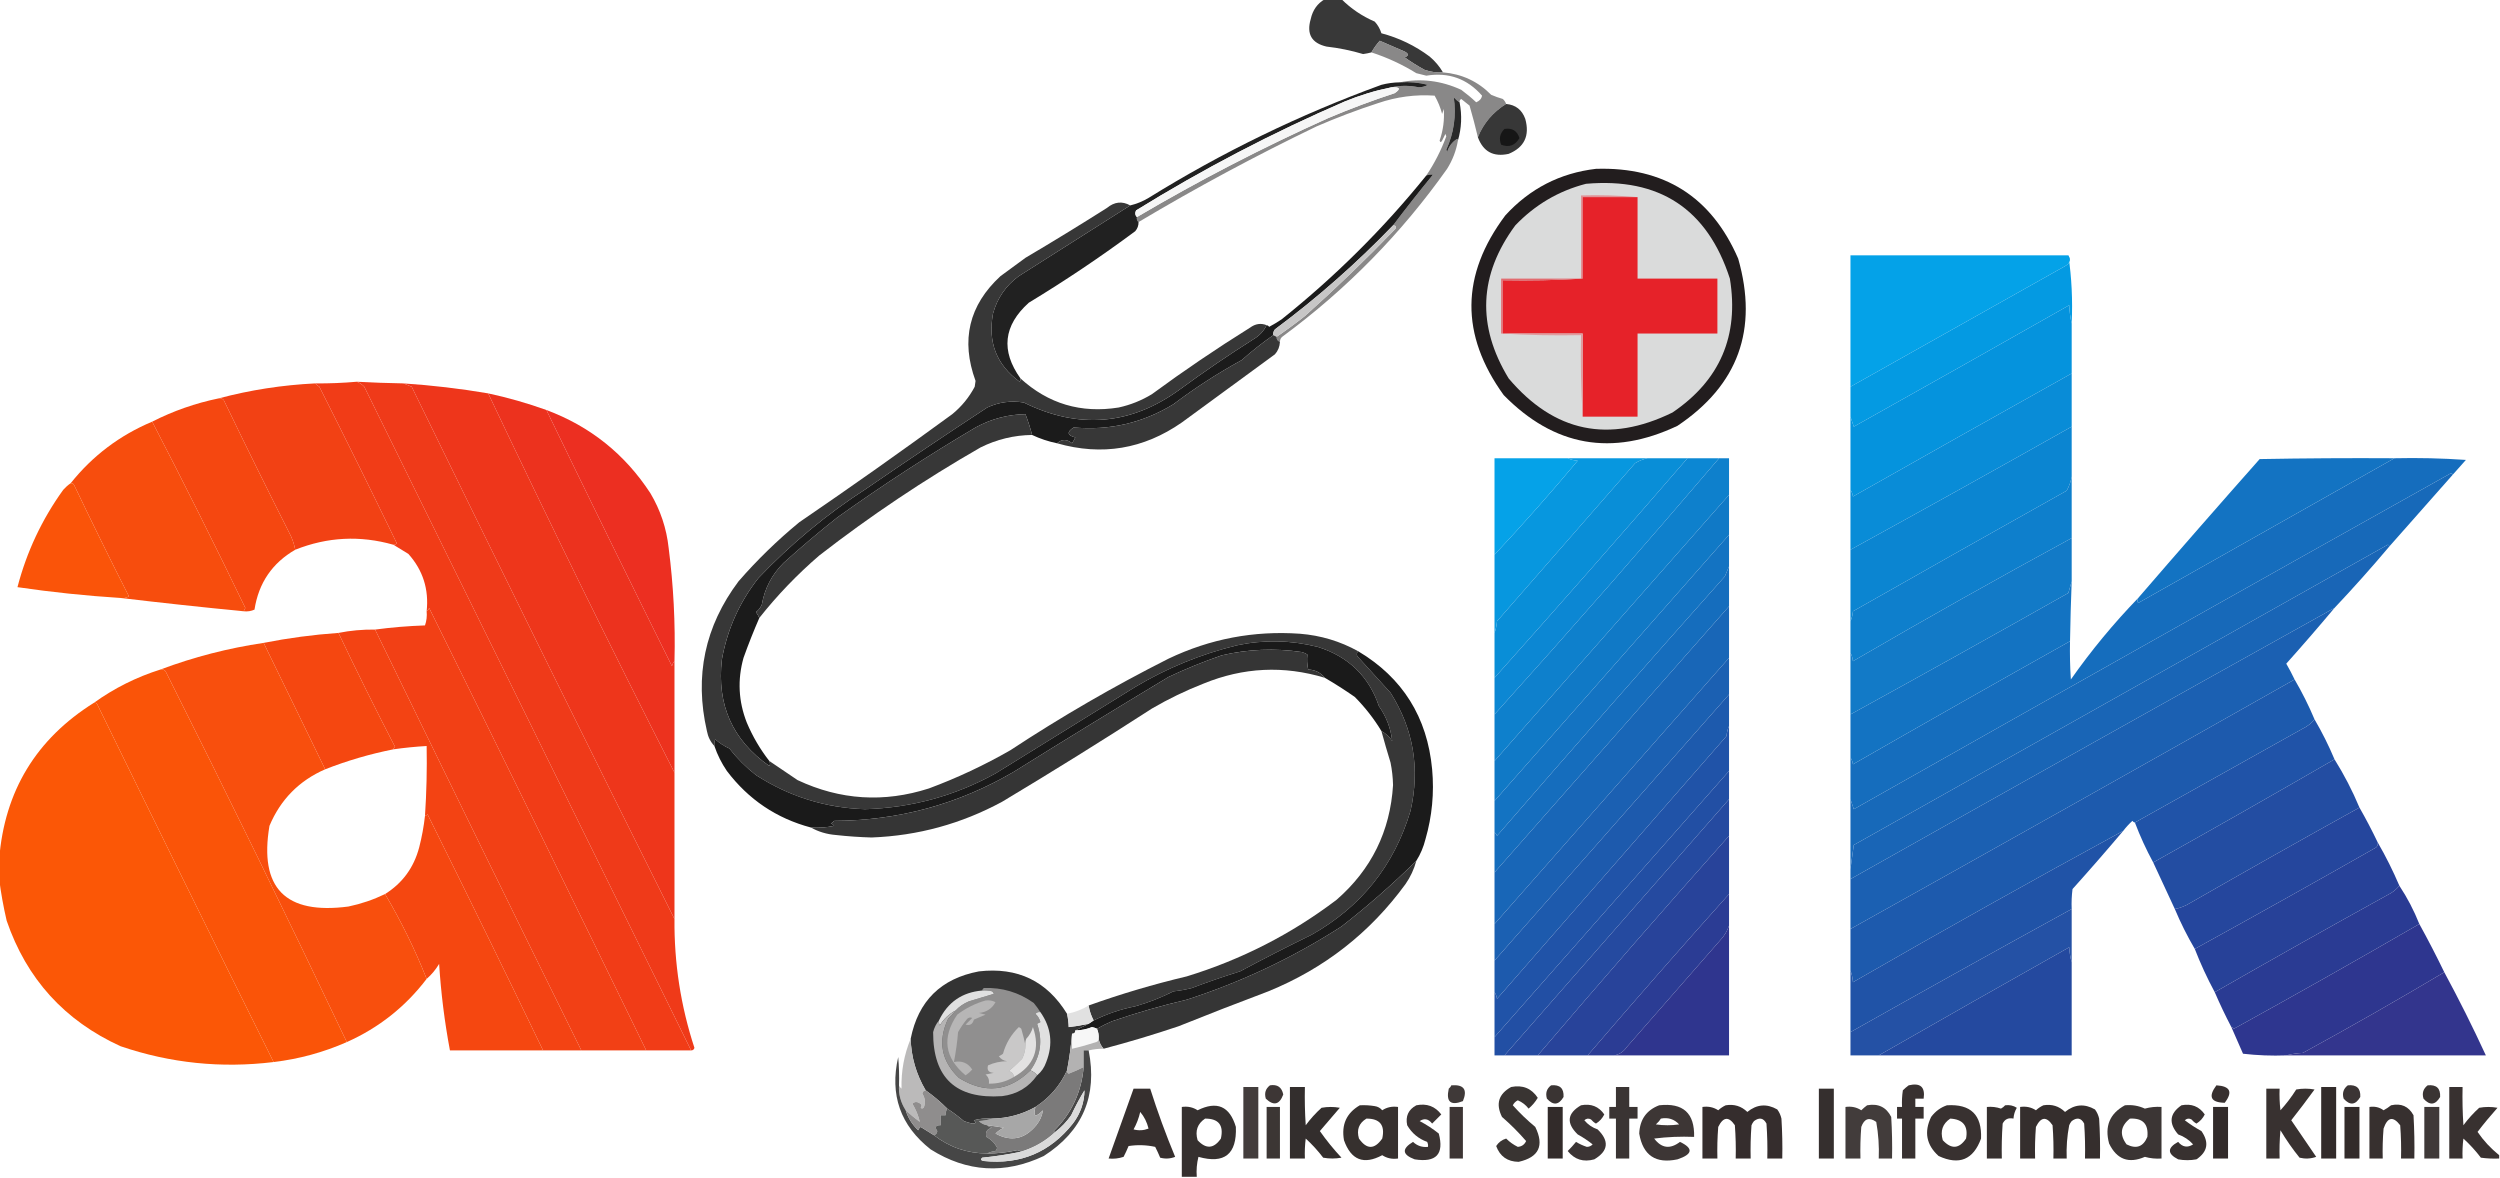 <?xml version="1.0" encoding="UTF-8"?>
<!DOCTYPE svg PUBLIC "-//W3C//DTD SVG 1.1//EN" "http://www.w3.org/Graphics/SVG/1.1/DTD/svg11.dtd">
<svg xmlns="http://www.w3.org/2000/svg" version="1.1" width="1503px" height="708px" style="shape-rendering:geometricPrecision; text-rendering:geometricPrecision; image-rendering:optimizeQuality; fill-rule:evenodd; clip-rule:evenodd" xmlns:xlink="http://www.w3.org/1999/xlink">
<g><path style="opacity:0.953" fill="#2e2e2e" d="M 796.5,-0.5 C 799.833,-0.5 803.167,-0.5 806.5,-0.5C 812.236,5.215 818.903,9.715 826.5,13C 828.353,15.04 829.686,17.373 830.5,20C 841.104,22.802 850.77,27.469 859.5,34C 862.777,36.766 865.443,39.933 867.5,43.5C 863.727,43.737 860.06,43.237 856.5,42C 852.332,39.75 848.332,37.25 844.5,34.5C 847.028,33.483 847.028,32.316 844.5,31C 839.5,28.833 834.5,26.667 829.5,24.5C 827.591,26.649 825.924,28.982 824.5,31.5C 822.874,31.938 821.207,32.272 819.5,32.5C 812.311,30.351 804.978,28.851 797.5,28C 788.549,25.939 785.382,20.439 788,11.5C 789.177,6.084 792.01,2.084 796.5,-0.5 Z"/></g>
<g><path style="opacity:0.868" fill="#787777" d="M 867.5,43.5 C 878.889,44.456 888.556,48.956 896.5,57C 898.778,57.986 901.111,58.819 903.5,59.5C 904.425,60.357 905.092,61.357 905.5,62.5C 897.594,67.395 891.928,74.061 888.5,82.5C 886.987,76.113 885.32,69.78 883.5,63.5C 881.833,62.167 880.167,60.833 878.5,59.5C 877.702,59.957 877.369,60.624 877.5,61.5C 876.206,60.71 875.039,59.71 874,58.5C 875.595,69.41 874.095,79.91 869.5,90C 869.667,90.5 869.833,91 870,91.5C 871.051,88.039 873.051,85.373 876,83.5C 876.399,83.728 876.565,84.062 876.5,84.5C 875.474,90.561 873.307,96.228 870,101.5C 842.581,140.253 809.748,173.753 771.5,202C 770.177,202.816 769.511,203.983 769.5,205.5C 768.094,205.027 767.427,204.027 767.5,202.5C 773.289,198.551 778.956,194.384 784.5,190C 803.327,173.173 821.494,155.673 839,137.5C 839.528,136.184 839.028,135.517 837.5,135.5C 845.262,125.227 853.262,115.061 861.5,105C 860.181,104.805 858.847,104.972 857.5,105.5C 862.391,98.22 866.391,90.387 869.5,82C 869.333,81.5 869.167,81 869,80.5C 868.333,81.833 867.667,83.167 867,84.5C 866.346,85.696 865.846,85.696 865.5,84.5C 867.641,78.325 868.474,71.992 868,65.5C 867.667,66.5 867.333,67.5 867,68.5C 865.989,64.632 864.489,60.965 862.5,57.5C 850.922,56.712 839.589,58.212 828.5,62C 815.933,66.077 803.6,70.744 791.5,76C 754.883,93.638 719.216,112.805 684.5,133.5C 683.596,132.791 683.263,131.791 683.5,130.5C 720.645,108.593 758.978,88.759 798.5,71C 811.614,65.444 824.947,60.444 838.5,56C 842.339,53.401 841.672,52.234 836.5,52.5C 841.84,51.322 847.34,51.322 853,52.5C 854.967,52.458 856.801,51.958 858.5,51C 852.956,49.596 847.29,49.096 841.5,49.5C 854.107,46.95 866.441,48.45 878.5,54C 881.646,56.312 884.646,58.812 887.5,61.5C 889.544,60.644 890.711,59.311 891,57.5C 882.083,47.31 870.916,43.31 857.5,45.5C 855.5,45 853.5,44.5 851.5,44C 842.978,38.738 833.978,34.571 824.5,31.5C 825.924,28.982 827.591,26.649 829.5,24.5C 834.5,26.667 839.5,28.833 844.5,31C 847.028,32.316 847.028,33.483 844.5,34.5C 848.332,37.25 852.332,39.75 856.5,42C 860.06,43.237 863.727,43.737 867.5,43.5 Z"/></g>
<g><path style="opacity:0.946" fill="#161616" d="M 841.5,49.5 C 847.29,49.096 852.956,49.596 858.5,51C 856.801,51.958 854.967,52.458 853,52.5C 847.34,51.322 841.84,51.322 836.5,52.5C 826.908,54.419 817.575,57.252 808.5,61C 764.981,79.841 723.148,101.674 683,126.5C 682.235,128.066 682.402,129.399 683.5,130.5C 683.263,131.791 683.596,132.791 684.5,133.5C 684.528,135.582 683.861,137.416 682.5,139C 661.857,154.325 640.523,168.658 618.5,182C 603.278,195.715 601.611,210.882 613.5,227.5C 613.631,228.239 613.464,228.906 613,229.5C 599.123,219.38 593.79,205.713 597,188.5C 599.563,179.207 604.73,171.707 612.5,166C 634.898,151.809 657.231,137.642 679.5,123.5C 683.362,122.572 687.029,121.072 690.5,119C 734.747,91.544 781.414,68.877 830.5,51C 834.114,50.064 837.78,49.564 841.5,49.5 Z"/></g>
<g><path style="opacity:0.989" fill="#f6f6f6" d="M 836.5,52.5 C 841.672,52.234 842.339,53.401 838.5,56C 824.947,60.444 811.614,65.444 798.5,71C 758.978,88.759 720.645,108.593 683.5,130.5C 682.402,129.399 682.235,128.066 683,126.5C 723.148,101.674 764.981,79.841 808.5,61C 817.575,57.252 826.908,54.419 836.5,52.5 Z"/></g>
<g><path style="opacity:0.919" fill="#171717" d="M 877.5,61.5 C 879.027,69.367 878.694,77.034 876.5,84.5C 876.565,84.062 876.399,83.728 876,83.5C 873.051,85.373 871.051,88.039 870,91.5C 869.833,91 869.667,90.5 869.5,90C 874.095,79.91 875.595,69.41 874,58.5C 875.039,59.71 876.206,60.71 877.5,61.5 Z"/></g>
<g><path style="opacity:0.954" fill="#2e2e2e" d="M 905.5,62.5 C 911.201,63.026 915.034,66.026 917,71.5C 919.783,81.597 916.45,88.597 907,92.5C 897.856,94.513 891.689,91.18 888.5,82.5C 891.928,74.061 897.594,67.395 905.5,62.5 Z"/></g>
<g><path style="opacity:1" fill="#161616" d="M 904.5,77.5 C 909.136,76.812 912.136,78.645 913.5,83C 910.884,87.483 907.217,88.817 902.5,87C 901.049,83.424 901.715,80.258 904.5,77.5 Z"/></g>
<g><path style="opacity:0.977" fill="#1e191a" d="M 959.5,101.5 C 1000.37,100.253 1028.87,118.253 1045,155.5C 1057.16,198.048 1044.99,231.548 1008.5,256C 969.168,274.622 934.334,268.455 904,237.5C 877.838,201.286 878.171,165.286 905,129.5C 919.746,113.378 937.912,104.044 959.5,101.5 Z"/></g>
<g><path style="opacity:0.969" fill="#151515" d="M 837.5,135.5 C 815.485,158.358 791.818,179.191 766.5,198C 765.663,199.011 765.33,200.178 765.5,201.5C 758.874,206.126 752.54,211.126 746.5,216.5C 732.161,224.348 718.494,233.182 705.5,243C 687.07,254.274 667.07,258.94 645.5,257C 641.222,259.731 641.556,261.731 646.5,263C 645.929,264.205 645.262,265.372 644.5,266.5C 641.387,263.898 638.387,263.898 635.5,266.5C 630.305,265.435 625.305,263.768 620.5,261.5C 619.511,257.579 618.177,253.412 616.5,249C 605.901,249.196 595.901,251.863 586.5,257C 558.024,273.819 530.358,291.819 503.5,311C 492.373,319.791 481.54,328.958 471,338.5C 464.05,345.456 459.717,353.789 458,363.5C 457.215,365.286 456.049,366.786 454.5,368C 455.305,369.113 455.972,370.279 456.5,371.5C 453.076,379.356 449.909,387.356 447,395.5C 443.296,408.722 443.963,421.722 449,434.5C 452.526,442.831 457.026,450.498 462.5,457.5C 463.087,458.767 463.087,459.767 462.5,460.5C 440.371,444.994 430.871,423.661 434,396.5C 437.29,378.275 444.623,361.942 456,347.5C 475.458,327.027 496.958,309.194 520.5,294C 544.661,277.419 568.994,261.085 593.5,245C 600.499,241.737 607.832,240.737 615.5,242C 648.57,258.31 679.903,255.644 709.5,234C 723.82,223.506 738.487,213.506 753.5,204C 757.07,201.932 759.737,199.099 761.5,195.5C 762.117,195.611 762.617,195.944 763,196.5C 765.583,195.126 768.083,193.626 770.5,192C 802.751,166.249 831.751,137.415 857.5,105.5C 858.847,104.972 860.181,104.805 861.5,105C 853.262,115.061 845.262,125.227 837.5,135.5 Z"/></g>
<g><path style="opacity:1" fill="#dadbdb" d="M 953.5,110.5 C 997.635,106.631 1026.47,125.631 1040,167.5C 1045.59,201.803 1034.09,228.636 1005.5,248C 967.265,266.73 934.432,259.897 907,227.5C 887.745,195.861 889.078,165.195 911,135.5C 922.873,123.097 937.04,114.764 953.5,110.5 Z"/></g>
<g><path style="opacity:1" fill="#e19296" d="M 984.5,118.5 C 973.5,118.5 962.5,118.5 951.5,118.5C 951.5,134.833 951.5,151.167 951.5,167.5C 951.167,167.5 950.833,167.5 950.5,167.5C 950.5,150.833 950.5,134.167 950.5,117.5C 962.012,117.172 973.346,117.505 984.5,118.5 Z"/></g>
<g><path style="opacity:1" fill="#e62229" d="M 984.5,118.5 C 984.5,134.833 984.5,151.167 984.5,167.5C 1000.5,167.5 1016.5,167.5 1032.5,167.5C 1032.5,178.5 1032.5,189.5 1032.5,200.5C 1016.5,200.5 1000.5,200.5 984.5,200.5C 984.5,217.167 984.5,233.833 984.5,250.5C 973.5,250.5 962.5,250.5 951.5,250.5C 951.5,233.833 951.5,217.167 951.5,200.5C 935.5,200.5 919.5,200.5 903.5,200.5C 903.5,189.833 903.5,179.167 903.5,168.5C 919.675,168.83 935.675,168.496 951.5,167.5C 951.5,151.167 951.5,134.833 951.5,118.5C 962.5,118.5 973.5,118.5 984.5,118.5 Z"/></g>
<g><path style="opacity:0.95" fill="#2e2e2e" d="M 679.5,123.5 C 657.231,137.642 634.898,151.809 612.5,166C 604.73,171.707 599.563,179.207 597,188.5C 593.79,205.713 599.123,219.38 613,229.5C 613.464,228.906 613.631,228.239 613.5,227.5C 630.252,242.776 649.918,248.609 672.5,245C 679.607,243.447 686.274,240.78 692.5,237C 711.648,222.924 731.314,209.591 751.5,197C 754.734,194.624 758.067,194.124 761.5,195.5C 759.737,199.099 757.07,201.932 753.5,204C 738.487,213.506 723.82,223.506 709.5,234C 679.903,255.644 648.57,258.31 615.5,242C 607.832,240.737 600.499,241.737 593.5,245C 568.994,261.085 544.661,277.419 520.5,294C 496.958,309.194 475.458,327.027 456,347.5C 444.623,361.942 437.29,378.275 434,396.5C 430.871,423.661 440.371,444.994 462.5,460.5C 463.087,459.767 463.087,458.767 462.5,457.5C 468.109,461.313 473.776,465.147 479.5,469C 505.117,481.029 531.45,482.696 558.5,474C 575.467,467.683 591.801,460.016 607.5,451C 638.021,430.899 669.688,412.565 702.5,396C 727.525,384.062 753.858,379.062 781.5,381C 794.001,382.003 805.667,385.503 816.5,391.5C 815.697,392.423 815.53,393.423 816,394.5C 822.667,401.833 829.333,409.167 836,416.5C 849.812,438.373 853.812,462.039 848,487.5C 838.188,520.315 818.354,545.148 788.5,562C 774.01,569.078 759.677,576.411 745.5,584C 735.737,587.048 726.071,590.381 716.5,594C 712.886,594.945 709.219,595.612 705.5,596C 698.094,599.743 690.427,602.743 682.5,605C 673.696,606.75 665.362,609.583 657.5,613.5C 655.977,610.655 654.977,607.655 654.5,604.5C 673.806,597.588 693.473,591.755 713.5,587C 746.345,576.912 776.345,561.579 803.5,541C 824.45,522.767 835.783,499.767 837.5,472C 837.397,467.455 836.897,462.955 836,458.5C 834.058,452.178 832.225,445.844 830.5,439.5C 833.076,440.903 835.243,442.903 837,445.5C 836.127,437.888 833.46,430.888 829,424.5C 822.932,406.643 810.765,394.81 792.5,389C 776.237,384.821 759.904,384.488 743.5,388C 721.904,393.3 701.571,401.633 682.5,413C 654.5,430.333 626.5,447.667 598.5,465C 574.073,478.482 547.907,485.649 520,486.5C 496.281,485.705 474.447,478.871 454.5,466C 448.5,461.333 443.167,456 438.5,450C 435.418,448.591 432.585,446.758 430,444.5C 429.51,445.793 429.343,447.127 429.5,448.5C 427.163,446.035 425.663,443.035 425,439.5C 417.412,406.525 423.745,376.525 444,349.5C 455.2,336.632 467.367,324.799 480.5,314C 511.518,292.825 542.184,271.158 572.5,249C 578.135,244.371 582.635,238.871 586,232.5C 586.167,231.333 586.333,230.167 586.5,229C 577.528,204.502 582.528,183.502 601.5,166C 606.5,162.333 611.5,158.667 616.5,155C 633,145.251 649.334,135.251 665.5,125C 670.002,121.296 674.669,120.796 679.5,123.5 Z"/></g>
<g><path style="opacity:0.982" fill="#c6c5c5" d="M 837.5,135.5 C 839.028,135.517 839.528,136.184 839,137.5C 821.494,155.673 803.327,173.173 784.5,190C 778.956,194.384 773.289,198.551 767.5,202.5C 766.833,202.167 766.167,201.833 765.5,201.5C 765.33,200.178 765.663,199.011 766.5,198C 791.818,179.191 815.485,158.358 837.5,135.5 Z"/></g>
<g><path style="opacity:0.984" fill="#00a0e7" d="M 1243.5,153.5 C 1245.04,156.272 1244.37,158.439 1241.5,160C 1198.47,184.179 1155.47,208.345 1112.5,232.5C 1112.5,206.167 1112.5,179.833 1112.5,153.5C 1156.17,153.5 1199.83,153.5 1243.5,153.5 Z"/></g>
<g><path style="opacity:0.99" fill="#0399e2" d="M 1243.5,153.5 C 1245.48,166.792 1246.15,180.459 1245.5,194.5C 1244.68,191.023 1244.18,187.356 1244,183.5C 1200.91,207.96 1157.75,232.293 1114.5,256.5C 1113.83,254.369 1113.16,252.369 1112.5,250.5C 1112.5,244.5 1112.5,238.5 1112.5,232.5C 1155.47,208.345 1198.47,184.179 1241.5,160C 1244.37,158.439 1245.04,156.272 1243.5,153.5 Z"/></g>
<g><path style="opacity:1" fill="#e26c70" d="M 950.5,167.5 C 950.833,167.5 951.167,167.5 951.5,167.5C 935.675,168.496 919.675,168.83 903.5,168.5C 903.5,179.167 903.5,189.833 903.5,200.5C 903.167,200.5 902.833,200.5 902.5,200.5C 902.5,189.5 902.5,178.5 902.5,167.5C 918.5,167.5 934.5,167.5 950.5,167.5 Z"/></g>
<g><path style="opacity:0.997" fill="#0593dd" d="M 1245.5,194.5 C 1245.5,204.5 1245.5,214.5 1245.5,224.5C 1201.61,249.028 1157.78,273.695 1114,298.5C 1113.79,296.942 1113.29,295.609 1112.5,294.5C 1112.5,279.833 1112.5,265.167 1112.5,250.5C 1113.16,252.369 1113.83,254.369 1114.5,256.5C 1157.75,232.293 1200.91,207.96 1244,183.5C 1244.18,187.356 1244.68,191.023 1245.5,194.5 Z"/></g>
<g><path style="opacity:0.957" fill="#2e2e2e" d="M 765.5,201.5 C 766.167,201.833 766.833,202.167 767.5,202.5C 767.427,204.027 768.094,205.027 769.5,205.5C 769.377,208.374 768.377,210.874 766.5,213C 747.833,226.667 729.167,240.333 710.5,254C 687.468,270.028 662.468,274.195 635.5,266.5C 638.387,263.898 641.387,263.898 644.5,266.5C 645.262,265.372 645.929,264.205 646.5,263C 641.556,261.731 641.222,259.731 645.5,257C 667.07,258.94 687.07,254.274 705.5,243C 718.494,233.182 732.161,224.348 746.5,216.5C 752.54,211.126 758.874,206.126 765.5,201.5 Z"/></g>
<g><path style="opacity:1" fill="#e09c9f" d="M 902.5,200.5 C 902.833,200.5 903.167,200.5 903.5,200.5C 919.5,200.5 935.5,200.5 951.5,200.5C 951.5,217.167 951.5,233.833 951.5,250.5C 950.504,234.342 950.17,218.009 950.5,201.5C 934.325,201.83 918.325,201.496 902.5,200.5 Z"/></g>
<g><path style="opacity:0.996" fill="#088cd7" d="M 1245.5,224.5 C 1245.5,235.167 1245.5,245.833 1245.5,256.5C 1201.3,281.432 1156.97,306.099 1112.5,330.5C 1112.5,318.5 1112.5,306.5 1112.5,294.5C 1113.29,295.609 1113.79,296.942 1114,298.5C 1157.78,273.695 1201.61,249.028 1245.5,224.5 Z"/></g>
<g><path style="opacity:0.996" fill="#f24114" d="M 189.5,230.5 C 190.172,231.267 191.005,231.934 192,232.5C 207.772,263.71 223.272,295.043 238.5,326.5C 238.043,327.298 237.376,327.631 236.5,327.5C 216.494,321.797 196.828,322.797 177.5,330.5C 176.969,327.763 176.136,325.096 175,322.5C 161.228,295.29 147.728,267.957 134.5,240.5C 133.675,239.614 132.675,239.281 131.5,239.5C 150.388,234.467 169.721,231.467 189.5,230.5 Z"/></g>
<g><path style="opacity:0.998" fill="#f13c17" d="M 214.5,229.5 C 216.19,230.103 217.69,231.103 219,232.5C 284.513,365.526 350.013,498.526 415.5,631.5C 406.5,631.5 397.5,631.5 388.5,631.5C 345.283,542.732 301.783,454.066 258,365.5C 257.722,366.416 257.222,367.082 256.5,367.5C 257.924,354.275 254.257,342.775 245.5,333C 242.436,331.141 239.436,329.308 236.5,327.5C 237.376,327.631 238.043,327.298 238.5,326.5C 223.272,295.043 207.772,263.71 192,232.5C 191.005,231.934 190.172,231.267 189.5,230.5C 197.854,230.573 206.188,230.24 214.5,229.5 Z"/></g>
<g><path style="opacity:0.999" fill="#ef3a19" d="M 214.5,229.5 C 223.826,230 233.159,230.333 242.5,230.5C 244.042,231.163 245.709,231.83 247.5,232.5C 299.67,339.505 352.336,446.171 405.5,552.5C 405.263,579.007 409.263,604.841 417.5,630C 417.164,631.03 416.497,631.53 415.5,631.5C 350.013,498.526 284.513,365.526 219,232.5C 217.69,231.103 216.19,230.103 214.5,229.5 Z"/></g>
<g><path style="opacity:0.998" fill="#ee361b" d="M 242.5,230.5 C 259.608,231.623 276.608,233.623 293.5,236.5C 329.775,313.05 367.109,389.05 405.5,464.5C 405.5,493.833 405.5,523.167 405.5,552.5C 352.336,446.171 299.67,339.505 247.5,232.5C 245.709,231.83 244.042,231.163 242.5,230.5 Z"/></g>
<g><path style="opacity:0.997" fill="#ec321e" d="M 293.5,236.5 C 305.365,239.05 317.031,242.384 328.5,246.5C 353.384,297.934 378.55,349.268 404,400.5C 404.232,399.263 404.732,398.263 405.5,397.5C 405.5,419.833 405.5,442.167 405.5,464.5C 367.109,389.05 329.775,313.05 293.5,236.5 Z"/></g>
<g><path style="opacity:0.995" fill="#f54710" d="M 131.5,239.5 C 132.675,239.281 133.675,239.614 134.5,240.5C 147.728,267.957 161.228,295.29 175,322.5C 176.136,325.096 176.969,327.763 177.5,330.5C 163.652,338.5 155.485,350.5 153,366.5C 150.959,367.423 148.792,367.756 146.5,367.5C 146.804,366.85 147.137,366.183 147.5,365.5C 129.315,327.796 110.648,290.463 91.5,253.5C 104.132,247.066 117.465,242.399 131.5,239.5 Z"/></g>
<g><path style="opacity:0.992" fill="#eb2e20" d="M 328.5,246.5 C 354.827,256.33 375.66,272.996 391,296.5C 397.066,306.697 400.732,317.697 402,329.5C 404.905,352.074 406.072,374.741 405.5,397.5C 404.732,398.263 404.232,399.263 404,400.5C 378.55,349.268 353.384,297.934 328.5,246.5 Z"/></g>
<g><path style="opacity:0.957" fill="#2e2e2e" d="M 620.5,261.5 C 609.609,261.639 599.276,264.139 589.5,269C 555.616,288.436 523.282,310.102 492.5,334C 479.231,345.432 467.231,357.932 456.5,371.5C 455.972,370.279 455.305,369.113 454.5,368C 456.049,366.786 457.215,365.286 458,363.5C 459.717,353.789 464.05,345.456 471,338.5C 481.54,328.958 492.373,319.791 503.5,311C 530.358,291.819 558.024,273.819 586.5,257C 595.901,251.863 605.901,249.196 616.5,249C 618.177,253.412 619.511,257.579 620.5,261.5 Z"/></g>
<g><path style="opacity:0.997" fill="#f74d0d" d="M 91.5,253.5 C 110.648,290.463 129.315,327.796 147.5,365.5C 147.137,366.183 146.804,366.85 146.5,367.5C 121.672,365.085 97.005,362.418 72.5,359.5C 74.288,359.785 75.955,359.452 77.5,358.5C 66.228,336.29 55.228,313.956 44.5,291.5C 44.043,290.702 43.376,290.369 42.5,290.5C 55.643,274.034 71.976,261.701 91.5,253.5 Z"/></g>
<g><path style="opacity:0.995" fill="#0b85d1" d="M 1245.5,256.5 C 1245.5,266.5 1245.5,276.5 1245.5,286.5C 1245,289.453 1244,292.286 1242.5,295C 1199.59,319.04 1156.75,343.207 1114,367.5C 1113.81,369.708 1113.31,371.708 1112.5,373.5C 1112.5,359.167 1112.5,344.833 1112.5,330.5C 1156.97,306.099 1201.3,281.432 1245.5,256.5 Z"/></g>
<g><path style="opacity:0.983" fill="#0495de" d="M 942.5,275.5 C 958.5,275.5 974.5,275.5 990.5,275.5C 987.878,276.033 985.378,277.033 983,278.5C 955.333,310.167 927.667,341.833 900,373.5C 899.814,376.036 899.314,378.369 898.5,380.5C 898.5,364.833 898.5,349.167 898.5,333.5C 915.673,315.158 932.34,296.324 948.5,277C 946.292,276.809 944.292,276.309 942.5,275.5 Z"/></g>
<g><path style="opacity:0.991" fill="#088dd7" d="M 990.5,275.5 C 998.5,275.5 1006.5,275.5 1014.5,275.5C 976.177,319.822 937.51,363.822 898.5,407.5C 898.5,398.5 898.5,389.5 898.5,380.5C 899.314,378.369 899.814,376.036 900,373.5C 927.667,341.833 955.333,310.167 983,278.5C 985.378,277.033 987.878,276.033 990.5,275.5 Z"/></g>
<g><path style="opacity:0.992" fill="#0b86d2" d="M 1014.5,275.5 C 1020.83,275.5 1027.17,275.5 1033.5,275.5C 989.216,327.451 944.216,378.785 898.5,429.5C 898.5,422.167 898.5,414.833 898.5,407.5C 937.51,363.822 976.177,319.822 1014.5,275.5 Z"/></g>
<g><path style="opacity:0.995" fill="#0e80cc" d="M 1033.5,275.5 C 1035.5,275.5 1037.5,275.5 1039.5,275.5C 1039.5,282.833 1039.5,290.167 1039.5,297.5C 992.5,350.833 945.5,404.167 898.5,457.5C 898.5,448.167 898.5,438.833 898.5,429.5C 944.216,378.785 989.216,327.451 1033.5,275.5 Z"/></g>
<g><path style="opacity:0.994" fill="#156dbd" d="M 1439.5,275.5 C 1453.85,275.167 1468.18,275.501 1482.5,276.5C 1479.78,279.545 1477.12,282.545 1474.5,285.5C 1474.44,284.957 1474.11,284.624 1473.5,284.5C 1353.67,351.58 1234,418.913 1114.5,486.5C 1113.83,484.369 1113.16,482.369 1112.5,480.5C 1112.5,472.167 1112.5,463.833 1112.5,455.5C 1113.29,456.609 1113.79,457.942 1114,459.5C 1157.39,434.605 1200.89,409.939 1244.5,385.5C 1244.33,393.174 1244.5,400.841 1245,408.5C 1257.23,391.103 1270.73,374.769 1285.5,359.5C 1284.91,360.767 1284.91,361.767 1285.5,362.5C 1336.9,333.473 1388.23,304.473 1439.5,275.5 Z"/></g>
<g><path style="opacity:0.98" fill="#00a0e7" d="M 942.5,275.5 C 944.292,276.309 946.292,276.809 948.5,277C 932.34,296.324 915.673,315.158 898.5,333.5C 898.5,314.167 898.5,294.833 898.5,275.5C 913.167,275.5 927.833,275.5 942.5,275.5 Z"/></g>
<g><path style="opacity:0.998" fill="#1373c2" d="M 1439.5,275.5 C 1388.23,304.473 1336.9,333.473 1285.5,362.5C 1284.91,361.767 1284.91,360.767 1285.5,359.5C 1309.62,331.538 1333.96,303.705 1358.5,276C 1385.5,275.5 1412.5,275.333 1439.5,275.5 Z"/></g>
<g><path style="opacity:0.993" fill="#fa5409" d="M 42.5,290.5 C 43.376,290.369 44.043,290.702 44.5,291.5C 55.228,313.956 66.228,336.29 77.5,358.5C 75.955,359.452 74.288,359.785 72.5,359.5C 51.705,358.187 31.038,356.021 10.5,353C 16.042,331.752 25.208,312.252 38,294.5C 39.371,292.959 40.871,291.625 42.5,290.5 Z"/></g>
<g><path style="opacity:0.993" fill="#0e7fcc" d="M 1245.5,286.5 C 1245.5,298.833 1245.5,311.167 1245.5,323.5C 1201.32,347.509 1157.48,372.176 1114,397.5C 1113.8,395.618 1113.3,393.952 1112.5,392.5C 1112.5,386.167 1112.5,379.833 1112.5,373.5C 1113.31,371.708 1113.81,369.708 1114,367.5C 1156.75,343.207 1199.59,319.04 1242.5,295C 1244,292.286 1245,289.453 1245.5,286.5 Z"/></g>
<g><path style="opacity:0.995" fill="#1769b9" d="M 1474.5,285.5 C 1461.8,299.859 1449.14,314.192 1436.5,328.5C 1436.44,327.957 1436.11,327.624 1435.5,327.5C 1328.5,387.667 1221.5,447.833 1114.5,508C 1113.86,512.934 1113.19,517.767 1112.5,522.5C 1112.5,508.5 1112.5,494.5 1112.5,480.5C 1113.16,482.369 1113.83,484.369 1114.5,486.5C 1234,418.913 1353.67,351.58 1473.5,284.5C 1474.11,284.624 1474.44,284.957 1474.5,285.5 Z"/></g>
<g><path style="opacity:0.994" fill="#1079c6" d="M 1039.5,297.5 C 1039.5,305.5 1039.5,313.5 1039.5,321.5C 992.5,374.833 945.5,428.167 898.5,481.5C 898.5,473.5 898.5,465.5 898.5,457.5C 945.5,404.167 992.5,350.833 1039.5,297.5 Z"/></g>
<g><path style="opacity:0.999" fill="#1373c2" d="M 1039.5,321.5 C 1039.5,327.833 1039.5,334.167 1039.5,340.5C 1038.68,342.389 1037.84,344.389 1037,346.5C 990.961,398.204 945.294,450.204 900,502.5C 899.722,501.584 899.222,500.918 898.5,500.5C 898.5,494.167 898.5,487.833 898.5,481.5C 945.5,428.167 992.5,374.833 1039.5,321.5 Z"/></g>
<g><path style="opacity:0.999" fill="#1965b6" d="M 1436.5,328.5 C 1425.84,341.157 1414.84,353.49 1403.5,365.5C 1306.34,419.58 1209.34,473.913 1112.5,528.5C 1112.5,526.5 1112.5,524.5 1112.5,522.5C 1113.19,517.767 1113.86,512.934 1114.5,508C 1221.5,447.833 1328.5,387.667 1435.5,327.5C 1436.11,327.624 1436.44,327.957 1436.5,328.5 Z"/></g>
<g><path style="opacity:0.992" fill="#1179c6" d="M 1245.5,323.5 C 1245.5,332.167 1245.5,340.833 1245.5,349.5C 1244.83,351.698 1244.17,354.031 1243.5,356.5C 1199.94,381.111 1156.27,405.444 1112.5,429.5C 1112.5,417.167 1112.5,404.833 1112.5,392.5C 1113.3,393.952 1113.8,395.618 1114,397.5C 1157.48,372.176 1201.32,347.509 1245.5,323.5 Z"/></g>
<g><path style="opacity:0.995" fill="#156dbd" d="M 1039.5,340.5 C 1039.5,348.5 1039.5,356.5 1039.5,364.5C 992.5,417.833 945.5,471.167 898.5,524.5C 898.5,516.5 898.5,508.5 898.5,500.5C 899.222,500.918 899.722,501.584 900,502.5C 945.294,450.204 990.961,398.204 1037,346.5C 1037.84,344.389 1038.68,342.389 1039.5,340.5 Z"/></g>
<g><path style="opacity:0.996" fill="#1373c2" d="M 1245.5,349.5 C 1245.03,361.495 1244.7,373.495 1244.5,385.5C 1200.89,409.939 1157.39,434.605 1114,459.5C 1113.79,457.942 1113.29,456.609 1112.5,455.5C 1112.5,446.833 1112.5,438.167 1112.5,429.5C 1156.27,405.444 1199.94,381.111 1243.5,356.5C 1244.17,354.031 1244.83,351.698 1245.5,349.5 Z"/></g>
<g><path style="opacity:0.999" fill="#f24015" d="M 388.5,631.5 C 375.5,631.5 362.5,631.5 349.5,631.5C 307.897,547.294 266.564,462.961 225.5,378.5C 235.308,377.184 245.308,376.351 255.5,376C 256.444,373.281 256.777,370.448 256.5,367.5C 257.222,367.082 257.722,366.416 258,365.5C 301.783,454.066 345.283,542.732 388.5,631.5 Z"/></g>
<g><path style="opacity:0.997" fill="#1b60b2" d="M 1403.5,365.5 C 1394.04,376.795 1384.38,387.961 1374.5,399C 1376.31,402.115 1377.97,405.281 1379.5,408.5C 1290.66,458.753 1201.66,508.753 1112.5,558.5C 1112.5,548.5 1112.5,538.5 1112.5,528.5C 1209.34,473.913 1306.34,419.58 1403.5,365.5 Z"/></g>
<g><path style="opacity:0.998" fill="#f34313" d="M 225.5,378.5 C 266.564,462.961 307.897,547.294 349.5,631.5C 341.833,631.5 334.167,631.5 326.5,631.5C 303.617,584.066 280.45,536.732 257,489.5C 256.617,490.056 256.117,490.389 255.5,490.5C 256.429,476.529 256.762,462.529 256.5,448.5C 249.803,448.885 243.136,449.552 236.5,450.5C 236.611,449.883 236.944,449.383 237.5,449C 225.754,426.341 214.42,403.508 203.5,380.5C 210.62,379.072 217.953,378.406 225.5,378.5 Z"/></g>
<g><path style="opacity:0.993" fill="#f54710" d="M 203.5,380.5 C 214.42,403.508 225.754,426.341 237.5,449C 236.944,449.383 236.611,449.883 236.5,450.5C 222.482,453.284 208.815,457.284 195.5,462.5C 183.169,437.171 170.836,411.838 158.5,386.5C 173.364,383.567 188.364,381.567 203.5,380.5 Z"/></g>
<g><path style="opacity:0.998" fill="#1866b7" d="M 1039.5,364.5 C 1039.5,374.833 1039.5,385.167 1039.5,395.5C 992.5,448.833 945.5,502.167 898.5,555.5C 898.5,545.167 898.5,534.833 898.5,524.5C 945.5,471.167 992.5,417.833 1039.5,364.5 Z"/></g>
<g><path style="opacity:0.974" fill="#151515" d="M 830.5,439.5 C 826.032,432.102 820.699,425.269 814.5,419C 808.573,414.878 802.573,411.045 796.5,407.5C 793.999,404.389 790.666,402.723 786.5,402.5C 785.818,399.543 785.652,396.543 786,393.5C 784.933,392.809 783.766,392.309 782.5,392C 766.368,389.595 750.368,390.261 734.5,394C 723.593,397.747 712.926,402.08 702.5,407C 671.333,425.749 640.333,444.749 609.5,464C 576.184,483.497 540.184,493.33 501.5,493.5C 500.975,494.192 500.308,494.692 499.5,495C 500.308,495.308 500.975,495.808 501.5,496.5C 496.88,497.493 492.214,497.827 487.5,497.5C 466.815,491.997 449.981,480.664 437,463.5C 433.8,458.814 431.3,453.814 429.5,448.5C 429.343,447.127 429.51,445.793 430,444.5C 432.585,446.758 435.418,448.591 438.5,450C 443.167,456 448.5,461.333 454.5,466C 474.447,478.871 496.281,485.705 520,486.5C 547.907,485.649 574.073,478.482 598.5,465C 626.5,447.667 654.5,430.333 682.5,413C 701.571,401.633 721.904,393.3 743.5,388C 759.904,384.488 776.237,384.821 792.5,389C 810.765,394.81 822.932,406.643 829,424.5C 833.46,430.888 836.127,437.888 837,445.5C 835.243,442.903 833.076,440.903 830.5,439.5 Z"/></g>
<g><path style="opacity:0.962" fill="#2e2e2e" d="M 796.5,407.5 C 771.794,400.017 747.46,401.184 723.5,411C 712.769,415.199 702.436,420.199 692.5,426C 662.836,445.168 632.836,463.834 602.5,482C 577.995,495.28 551.829,502.447 524,503.5C 516.812,503.301 509.646,502.801 502.5,502C 497.061,501.562 492.061,500.062 487.5,497.5C 492.214,497.827 496.88,497.493 501.5,496.5C 500.975,495.808 500.308,495.308 499.5,495C 500.308,494.692 500.975,494.192 501.5,493.5C 540.184,493.33 576.184,483.497 609.5,464C 640.333,444.749 671.333,425.749 702.5,407C 712.926,402.08 723.593,397.747 734.5,394C 750.368,390.261 766.368,389.595 782.5,392C 783.766,392.309 784.933,392.809 786,393.5C 785.652,396.543 785.818,399.543 786.5,402.5C 790.666,402.723 793.999,404.389 796.5,407.5 Z"/></g>
<g><path style="opacity:0.969" fill="#151515" d="M 816.5,391.5 C 843.247,407.468 858.08,431.135 861,462.5C 862.298,476.747 860.965,490.747 857,504.5C 855.824,509.22 853.99,513.554 851.5,517.5C 837.312,531.517 822.312,544.684 806.5,557C 777.439,575.697 746.439,590.363 713.5,601C 698.266,604.579 683.266,608.912 668.5,614C 665.32,615.357 662.32,616.857 659.5,618.5C 658.584,618.018 657.584,617.685 656.5,617.5C 653.284,618.795 649.951,619.462 646.5,619.5C 649.167,618.167 651.833,616.833 654.5,615.5C 655.5,614.833 656.5,614.167 657.5,613.5C 665.362,609.583 673.696,606.75 682.5,605C 690.427,602.743 698.094,599.743 705.5,596C 709.219,595.612 712.886,594.945 716.5,594C 726.071,590.381 735.737,587.048 745.5,584C 759.677,576.411 774.01,569.078 788.5,562C 818.354,545.148 838.188,520.315 848,487.5C 853.812,462.039 849.812,438.373 836,416.5C 829.333,409.167 822.667,401.833 816,394.5C 815.53,393.423 815.697,392.423 816.5,391.5 Z"/></g>
<g><path style="opacity:0.996" fill="#1b60b2" d="M 1039.5,395.5 C 1039.5,402.833 1039.5,410.167 1039.5,417.5C 992.5,470.833 945.5,524.167 898.5,577.5C 898.5,570.167 898.5,562.833 898.5,555.5C 945.5,502.167 992.5,448.833 1039.5,395.5 Z"/></g>
<g><path style="opacity:0.999" fill="#fa5408" d="M 96.5,402.5 C 97.675,402.281 98.675,402.614 99.5,403.5C 136.666,477.498 173,551.831 208.5,626.5C 194.453,632.679 179.786,636.679 164.5,638.5C 128.908,566.983 93.575,495.316 58.5,423.5C 58.043,422.702 57.376,422.369 56.5,422.5C 68.679,413.744 82.012,407.077 96.5,402.5 Z"/></g>
<g><path style="opacity:0.998" fill="#1d5aad" d="M 1379.5,408.5 C 1384.02,416.217 1388.02,424.217 1391.5,432.5C 1389.67,434.776 1387.34,436.609 1384.5,438C 1350.81,456.845 1317.14,475.679 1283.5,494.5C 1282.88,494.389 1282.38,494.056 1282,493.5C 1279.93,495.396 1278.1,497.396 1276.5,499.5C 1221.98,529.176 1167.82,559.51 1114,590.5C 1113.81,587.964 1113.31,585.631 1112.5,583.5C 1112.5,575.167 1112.5,566.833 1112.5,558.5C 1201.66,508.753 1290.66,458.753 1379.5,408.5 Z"/></g>
<g><path style="opacity:0.999" fill="#fb5706" d="M 56.5,422.5 C 57.376,422.369 58.043,422.702 58.5,423.5C 93.575,495.316 128.908,566.983 164.5,638.5C 133.075,642.35 102.408,639.183 72.5,629C 38.818,613.652 15.985,588.486 4,553.5C 2.047,545.102 0.547,536.769 -0.5,528.5C -0.5,524.5 -0.5,520.5 -0.5,516.5C 2.732,475.602 21.732,444.269 56.5,422.5 Z"/></g>
<g><path style="opacity:0.997" fill="#1d5aad" d="M 1039.5,417.5 C 1039.5,423.833 1039.5,430.167 1039.5,436.5C 1038.69,438.292 1038.19,440.292 1038,442.5C 992,495.167 946,547.833 900,600.5C 899.79,598.942 899.29,597.609 898.5,596.5C 898.5,590.167 898.5,583.833 898.5,577.5C 945.5,524.167 992.5,470.833 1039.5,417.5 Z"/></g>
<g><path style="opacity:0.997" fill="#2053a8" d="M 1391.5,432.5 C 1396.01,440.182 1400.01,448.182 1403.5,456.5C 1367.36,477.404 1331.03,498.071 1294.5,518.5C 1290.29,510.743 1286.62,502.743 1283.5,494.5C 1317.14,475.679 1350.81,456.845 1384.5,438C 1387.34,436.609 1389.67,434.776 1391.5,432.5 Z"/></g>
<g><path style="opacity:0.997" fill="#2053a8" d="M 1039.5,436.5 C 1039.5,445.5 1039.5,454.5 1039.5,463.5C 992.5,516.833 945.5,570.167 898.5,623.5C 898.5,614.5 898.5,605.5 898.5,596.5C 899.29,597.609 899.79,598.942 900,600.5C 946,547.833 992,495.167 1038,442.5C 1038.19,440.292 1038.69,438.292 1039.5,436.5 Z"/></g>
<g><path style="opacity:0.996" fill="#224fa4" d="M 1039.5,463.5 C 1039.5,469.167 1039.5,474.833 1039.5,480.5C 994.529,531.808 949.529,583.141 904.5,634.5C 902.5,634.5 900.5,634.5 898.5,634.5C 898.5,630.833 898.5,627.167 898.5,623.5C 945.5,570.167 992.5,516.833 1039.5,463.5 Z"/></g>
<g><path style="opacity:0.996" fill="#234da2" d="M 1403.5,456.5 C 1409.26,465.688 1414.26,475.355 1418.5,485.5C 1384.37,504.401 1350.37,523.568 1316.5,543C 1313.69,544.741 1310.69,545.908 1307.5,546.5C 1303.17,537.171 1298.84,527.838 1294.5,518.5C 1331.03,498.071 1367.36,477.404 1403.5,456.5 Z"/></g>
<g><path style="opacity:0.992" fill="#24499f" d="M 1039.5,480.5 C 1039.5,487.833 1039.5,495.167 1039.5,502.5C 1000.7,546.085 962.371,590.085 924.5,634.5C 917.833,634.5 911.167,634.5 904.5,634.5C 949.529,583.141 994.529,531.808 1039.5,480.5 Z"/></g>
<g><path style="opacity:0.994" fill="#f54710" d="M 326.5,631.5 C 307.833,631.5 289.167,631.5 270.5,631.5C 267.274,614.302 265.108,596.969 264,579.5C 261.958,582.94 259.458,585.94 256.5,588.5C 249.481,570.796 241.148,553.796 231.5,537.5C 241.961,530.945 248.795,521.611 252,509.5C 253.619,503.239 254.786,496.905 255.5,490.5C 256.117,490.389 256.617,490.056 257,489.5C 280.45,536.732 303.617,584.066 326.5,631.5 Z"/></g>
<g><path style="opacity:0.999" fill="#25469d" d="M 1418.5,485.5 C 1422.42,492.335 1426.08,499.335 1429.5,506.5C 1429.72,507.675 1429.39,508.675 1428.5,509.5C 1392.27,530.111 1355.94,550.444 1319.5,570.5C 1314.99,562.813 1310.99,554.813 1307.5,546.5C 1310.69,545.908 1313.69,544.741 1316.5,543C 1350.37,523.568 1384.37,504.401 1418.5,485.5 Z"/></g>
<g><path style="opacity:0.996" fill="#274198" d="M 1429.5,506.5 C 1434.34,514.849 1438.67,523.516 1442.5,532.5C 1440.67,534.776 1438.34,536.609 1435.5,538C 1400.64,557.259 1365.98,576.759 1331.5,596.5C 1326.99,588.142 1322.99,579.475 1319.5,570.5C 1355.94,550.444 1392.27,530.111 1428.5,509.5C 1429.39,508.675 1429.72,507.675 1429.5,506.5 Z"/></g>
<g><path style="opacity:0.992" fill="#274299" d="M 1039.5,502.5 C 1039.5,514.167 1039.5,525.833 1039.5,537.5C 1010.82,569.512 982.49,601.845 954.5,634.5C 944.5,634.5 934.5,634.5 924.5,634.5C 962.371,590.085 1000.7,546.085 1039.5,502.5 Z"/></g>
<g><path style="opacity:0.962" fill="#2e2e2e" d="M 851.5,517.5 C 850.149,522.536 847.982,527.202 845,531.5C 823.668,560.766 796.168,582.266 762.5,596C 744.421,602.804 726.421,609.804 708.5,617C 693.625,622.015 678.625,626.515 663.5,630.5C 661.94,628.844 660.94,626.844 660.5,624.5C 660.675,622.379 660.341,620.379 659.5,618.5C 662.32,616.857 665.32,615.357 668.5,614C 683.266,608.912 698.266,604.579 713.5,601C 746.439,590.363 777.439,575.697 806.5,557C 822.312,544.684 837.312,531.517 851.5,517.5 Z"/></g>
<g><path style="opacity:0.993" fill="#2053a7" d="M 1276.5,499.5 C 1266.54,511.295 1256.38,522.962 1246,534.5C 1245.5,538.486 1245.33,542.486 1245.5,546.5C 1201.03,570.901 1156.7,595.568 1112.5,620.5C 1112.5,608.167 1112.5,595.833 1112.5,583.5C 1113.31,585.631 1113.81,587.964 1114,590.5C 1167.82,559.51 1221.98,529.176 1276.5,499.5 Z"/></g>
<g><path style="opacity:0.995" fill="#2a3b93" d="M 1442.5,532.5 C 1447.26,539.686 1451.26,547.353 1454.5,555.5C 1417.64,576.852 1380.47,597.852 1343,618.5C 1342.62,617.944 1342.12,617.611 1341.5,617.5C 1337.93,610.691 1334.6,603.691 1331.5,596.5C 1365.98,576.759 1400.64,557.259 1435.5,538C 1438.34,536.609 1440.67,534.776 1442.5,532.5 Z"/></g>
<g><path style="opacity:0.989" fill="#f84e0c" d="M 158.5,386.5 C 170.836,411.838 183.169,437.171 195.5,462.5C 179.828,469.339 168.661,480.673 162,496.5C 155.697,533.867 171.53,550.033 209.5,545C 217.165,543.39 224.499,540.89 231.5,537.5C 241.148,553.796 249.481,570.796 256.5,588.5C 243.757,605.239 227.757,617.906 208.5,626.5C 173,551.831 136.666,477.498 99.5,403.5C 98.675,402.614 97.675,402.281 96.5,402.5C 116.495,395 137.162,389.667 158.5,386.5 Z"/></g>
<g><path style="opacity:0.991" fill="#2a3b93" d="M 1039.5,537.5 C 1039.5,543.833 1039.5,550.167 1039.5,556.5C 1038.4,559.807 1036.56,562.807 1034,565.5C 1015.33,586.833 996.667,608.167 978,629.5C 976.087,632.28 973.587,633.947 970.5,634.5C 965.167,634.5 959.833,634.5 954.5,634.5C 982.49,601.845 1010.82,569.512 1039.5,537.5 Z"/></g>
<g><path style="opacity:0.988" fill="#224fa4" d="M 1245.5,546.5 C 1245.5,557.167 1245.5,567.833 1245.5,578.5C 1244.68,575.695 1244.18,572.695 1244,569.5C 1205.69,591.067 1167.52,612.734 1129.5,634.5C 1123.83,634.5 1118.17,634.5 1112.5,634.5C 1112.5,629.833 1112.5,625.167 1112.5,620.5C 1156.7,595.568 1201.03,570.901 1245.5,546.5 Z"/></g>
<g><path style="opacity:0.987" fill="#2d338d" d="M 1039.5,556.5 C 1039.5,582.5 1039.5,608.5 1039.5,634.5C 1016.5,634.5 993.5,634.5 970.5,634.5C 973.587,633.947 976.087,632.28 978,629.5C 996.667,608.167 1015.33,586.833 1034,565.5C 1036.56,562.807 1038.4,559.807 1039.5,556.5 Z"/></g>
<g><path style="opacity:0.992" fill="#2d358e" d="M 1454.5,555.5 C 1459.75,565.002 1464.75,574.669 1469.5,584.5C 1441.55,601.145 1413.22,617.312 1384.5,633C 1380.97,633.179 1377.64,633.679 1374.5,634.5C 1365.81,634.831 1357.14,634.498 1348.5,633.5C 1346.15,628.145 1343.82,622.812 1341.5,617.5C 1342.12,617.611 1342.62,617.944 1343,618.5C 1380.47,597.852 1417.64,576.852 1454.5,555.5 Z"/></g>
<g><path style="opacity:0.993" fill="#24499f" d="M 1245.5,578.5 C 1245.5,597.167 1245.5,615.833 1245.5,634.5C 1206.83,634.5 1168.17,634.5 1129.5,634.5C 1167.52,612.734 1205.69,591.067 1244,569.5C 1244.18,572.695 1244.68,575.695 1245.5,578.5 Z"/></g>
<g><path style="opacity:0.983" fill="#303030" d="M 641.5,609.5 C 642.092,612.127 642.425,614.794 642.5,617.5C 646.538,617.042 650.538,616.376 654.5,615.5C 651.833,616.833 649.167,618.167 646.5,619.5C 646.5,620.833 645.833,621.5 644.5,621.5C 643.912,628.771 642.912,636.104 641.5,643.5C 637.322,652.679 630.988,660.013 622.5,665.5C 614.453,670.012 605.786,672.346 596.5,672.5C 592.774,672.177 589.107,672.511 585.5,673.5C 586.999,674.904 586.666,675.57 584.5,675.5C 582.803,675.101 581.137,674.601 579.5,674C 576.271,671.259 572.938,668.759 569.5,666.5C 565.46,662.458 561.127,658.791 556.5,655.5C 550.821,645.811 547.821,635.477 547.5,624.5C 552.021,601.813 565.688,588.313 588.5,584C 611.741,581.289 629.408,589.789 641.5,609.5 Z"/></g>
<g><path style="opacity:0.97" fill="#2e308a" d="M 1469.5,584.5 C 1478.36,600.891 1486.7,617.558 1494.5,634.5C 1454.5,634.5 1414.5,634.5 1374.5,634.5C 1377.64,633.679 1380.97,633.179 1384.5,633C 1413.22,617.312 1441.55,601.145 1469.5,584.5 Z"/></g>
<g><path style="opacity:1" fill="#908f8f" d="M 625.5,608.5 C 624.325,608.281 623.325,608.614 622.5,609.5C 623.976,610.88 624.976,612.547 625.5,614.5C 624.833,614.833 624.167,615.167 623.5,615.5C 626.997,625.561 625.664,634.894 619.5,643.5C 606.419,656.231 592.086,657.731 576.5,648C 565.87,637.802 563.703,625.968 570,612.5C 571.707,610.963 573.207,609.296 574.5,607.5C 576.713,605.14 579.379,603.306 582.5,602C 587.534,600.499 592.534,598.999 597.5,597.5C 597.291,596.914 596.957,596.414 596.5,596C 594.527,595.505 592.527,595.338 590.5,595.5C 590.611,594.883 590.944,594.383 591.5,594C 602.488,593.582 612.488,596.582 621.5,603C 622.965,604.774 624.298,606.608 625.5,608.5 Z"/></g>
<g><path style="opacity:1" fill="#e0e0e0" d="M 590.5,595.5 C 592.527,595.338 594.527,595.505 596.5,596C 596.957,596.414 597.291,596.914 597.5,597.5C 592.534,598.999 587.534,600.499 582.5,602C 579.379,603.306 576.713,605.14 574.5,607.5C 570.566,609.598 567.4,612.598 565,616.5C 564.517,615.552 564.351,614.552 564.5,613.5C 569.719,602.554 578.386,596.554 590.5,595.5 Z"/></g>
<g><path style="opacity:1" fill="#b7b6b6" d="M 592.5,601.5 C 594.604,601.201 596.604,601.534 598.5,602.5C 596.364,606.407 593.031,608.574 588.5,609C 589.833,609.333 591.167,609.667 592.5,610C 590.167,611 587.833,612 585.5,613C 584.778,615.741 583.112,616.741 580.5,616C 581.833,614.667 583.167,613.333 584.5,612C 583.451,611.508 582.451,611.674 581.5,612.5C 579.42,614.993 577.586,617.659 576,620.5C 575.488,626.569 574.654,632.569 573.5,638.5C 578.225,637.524 581.892,639.024 584.5,643C 583.315,644.353 581.981,645.52 580.5,646.5C 567.823,635.908 566.156,623.742 575.5,610C 580.727,606.053 586.393,603.22 592.5,601.5 Z"/></g>
<g><path style="opacity:0.951" fill="#e0e0e0" d="M 654.5,604.5 C 654.977,607.655 655.977,610.655 657.5,613.5C 656.5,614.167 655.5,614.833 654.5,615.5C 650.538,616.376 646.538,617.042 642.5,617.5C 642.425,614.794 642.092,612.127 641.5,609.5C 646.209,608.583 650.542,606.916 654.5,604.5 Z"/></g>
<g><path style="opacity:1" fill="#e0e0e0" d="M 625.5,608.5 C 632.026,617.799 633.192,627.799 629,638.5C 627.884,641.756 626.051,644.422 623.5,646.5C 622.474,645.147 621.141,644.147 619.5,643.5C 625.664,634.894 626.997,625.561 623.5,615.5C 624.167,615.167 624.833,614.833 625.5,614.5C 624.976,612.547 623.976,610.88 622.5,609.5C 623.325,608.614 624.325,608.281 625.5,608.5 Z"/></g>
<g><path style="opacity:1" fill="#b5b4b4" d="M 574.5,607.5 C 573.207,609.296 571.707,610.963 570,612.5C 563.703,625.968 565.87,637.802 576.5,648C 592.086,657.731 606.419,656.231 619.5,643.5C 621.141,644.147 622.474,645.147 623.5,646.5C 618.409,653.718 611.409,657.885 602.5,659C 574.755,660.916 560.922,648.083 561,620.5C 561.67,617.826 562.837,615.493 564.5,613.5C 564.351,614.552 564.517,615.552 565,616.5C 567.4,612.598 570.566,609.598 574.5,607.5 Z"/></g>
<g><path style="opacity:0.995" fill="#f7f7f7" d="M 659.5,618.5 C 660.341,620.379 660.675,622.379 660.5,624.5C 660.53,625.497 660.03,626.164 659,626.5C 654.214,628.071 649.38,629.404 644.5,630.5C 644.5,627.5 644.5,624.5 644.5,621.5C 645.833,621.5 646.5,620.833 646.5,619.5C 649.951,619.462 653.284,618.795 656.5,617.5C 657.584,617.685 658.584,618.018 659.5,618.5 Z"/></g>
<g><path style="opacity:1" fill="#c9c8c8" d="M 616.5,628.5 C 616.452,631.313 615.785,633.979 614.5,636.5C 611.937,639.142 609.271,641.642 606.5,644C 608.426,644.422 609.426,645.589 609.5,647.5C 604.964,650.25 599.964,651.584 594.5,651.5C 594.859,649.234 594.192,647.401 592.5,646C 594.167,645.667 595.833,645.333 597.5,645C 594.371,644.883 593.205,643.383 594,640.5C 597.603,638.872 601.437,638.038 605.5,638C 603.382,637.74 601.716,636.74 600.5,635C 601.416,634.626 602.25,634.126 603,633.5C 604.734,627.277 607.9,621.944 612.5,617.5C 613.086,617.709 613.586,618.043 614,618.5C 614.996,621.909 615.829,625.242 616.5,628.5 Z"/></g>
<g><path style="opacity:1" fill="#e3e2e2" d="M 609.5,647.5 C 609.426,645.589 608.426,644.422 606.5,644C 609.271,641.642 611.937,639.142 614.5,636.5C 615.785,633.979 616.452,631.313 616.5,628.5C 616.343,627.127 616.51,625.793 617,624.5C 618.889,622.517 620.222,620.184 621,617.5C 625.572,630.608 621.738,640.608 609.5,647.5 Z"/></g>
<g><path style="opacity:0.929" fill="#b6b5b5" d="M 547.5,624.5 C 547.821,635.477 550.821,645.811 556.5,655.5C 555.414,655.62 554.747,656.287 554.5,657.5C 556.153,660.084 556.486,662.751 555.5,665.5C 554.998,666.521 554.332,666.688 553.5,666C 554.458,664.853 554.125,663.853 552.5,663C 551.056,662.219 549.723,662.386 548.5,663.5C 550.619,667.05 552.119,670.717 553,674.5C 550.044,672.278 547.21,669.945 544.5,667.5C 541.459,662.75 540.126,657.75 540.5,652.5C 540.783,653.289 541.283,653.956 542,654.5C 541.724,643.987 543.557,633.987 547.5,624.5 Z"/></g>
<g><path style="opacity:0.985" fill="#b2b1b1" d="M 644.5,621.5 C 644.5,624.5 644.5,627.5 644.5,630.5C 649.38,629.404 654.214,628.071 659,626.5C 660.03,626.164 660.53,625.497 660.5,624.5C 660.94,626.844 661.94,628.844 663.5,630.5C 660.612,630.448 657.612,630.781 654.5,631.5C 653.5,631.5 652.5,631.5 651.5,631.5C 651.5,634.833 651.5,638.167 651.5,641.5C 648.634,642.978 645.634,644.311 642.5,645.5C 641.702,645.043 641.369,644.376 641.5,643.5C 642.912,636.104 643.912,628.771 644.5,621.5 Z"/></g>
<g><path style="opacity:0.9" fill="#323232" d="M 654.5,631.5 C 659.894,658.87 650.894,680.037 627.5,695C 604.033,706.094 581.366,704.761 559.5,691C 541.296,676.713 534.796,658.213 540,635.5C 540.499,641.157 540.666,646.824 540.5,652.5C 540.126,657.75 541.459,662.75 544.5,667.5C 545.957,672.13 548.457,676.13 552,679.5C 552.308,678.692 552.808,678.025 553.5,677.5C 556.184,679.193 558.851,680.86 561.5,682.5C 570.806,689.715 581.473,693.381 593.5,693.5C 599.571,693.49 605.571,692.823 611.5,691.5C 612.416,691.543 613.083,691.876 613.5,692.5C 605.918,694.073 598.252,695.24 590.5,696C 589.366,697.016 589.699,697.683 591.5,698C 613.484,700.255 631.317,692.755 645,675.5C 649.546,669.526 651.879,662.859 652,655.5C 649.079,660.341 646.412,665.341 644,670.5C 641.332,674.334 638.165,677.667 634.5,680.5C 634.062,680.565 633.728,680.399 633.5,680C 644.206,669.419 650.206,656.585 651.5,641.5C 651.5,638.167 651.5,634.833 651.5,631.5C 652.5,631.5 653.5,631.5 654.5,631.5 Z"/></g>
<g><path style="opacity:0.996" fill="#7b7a7a" d="M 651.5,641.5 C 650.206,656.585 644.206,669.419 633.5,680C 633.728,680.399 634.062,680.565 634.5,680.5C 628.513,686.128 621.513,690.128 613.5,692.5C 613.083,691.876 612.416,691.543 611.5,691.5C 605.571,692.823 599.571,693.49 593.5,693.5C 594.952,692.698 596.618,692.198 598.5,692C 599.022,691.439 599.355,690.772 599.5,690C 598.013,687.179 595.846,685.013 593,683.5C 592.243,680.524 593.409,678.691 596.5,678C 595.263,677.768 594.263,677.268 593.5,676.5C 596.839,676.89 600.173,677.39 603.5,678C 601.602,678.9 599.936,680.066 598.5,681.5C 607.855,686.589 616.022,684.922 623,676.5C 625.204,673.77 626.537,670.77 627,667.5C 622.502,672.135 621.002,671.468 622.5,665.5C 630.988,660.013 637.322,652.679 641.5,643.5C 641.369,644.376 641.702,645.043 642.5,645.5C 645.634,644.311 648.634,642.978 651.5,641.5 Z"/></g>
<g><path style="opacity:0.923" fill="#302a28" d="M 872.5,652.5 C 880.053,651.882 882.386,655.049 879.5,662C 872.083,664.922 869.25,662.422 871,654.5C 871.717,653.956 872.217,653.289 872.5,652.5 Z"/></g>
<g><path style="opacity:0.968" fill="#322b2a" d="M 1147.5,652.5 C 1154.52,650.826 1157.52,653.493 1156.5,660.5C 1154.83,660.5 1153.17,660.5 1151.5,660.5C 1151.5,662.167 1151.5,663.833 1151.5,665.5C 1153.17,665.5 1154.83,665.5 1156.5,665.5C 1156.5,667.833 1156.5,670.167 1156.5,672.5C 1154.83,672.5 1153.17,672.5 1151.5,672.5C 1151.5,680.5 1151.5,688.5 1151.5,696.5C 1148.83,696.5 1146.17,696.5 1143.5,696.5C 1143.5,688.5 1143.5,680.5 1143.5,672.5C 1142.5,672.5 1141.5,672.5 1140.5,672.5C 1140.5,670.167 1140.5,667.833 1140.5,665.5C 1141.5,665.5 1142.5,665.5 1143.5,665.5C 1143.33,662.15 1143.5,658.817 1144,655.5C 1145.15,654.364 1146.31,653.364 1147.5,652.5 Z"/></g>
<g><path style="opacity:0.948" fill="#312a29" d="M 1411.5,652.5 C 1416.79,651.963 1419.29,654.297 1419,659.5C 1416.13,664.408 1412.79,664.741 1409,660.5C 1408.02,657.183 1408.86,654.516 1411.5,652.5 Z"/></g>
<g><path style="opacity:0.911" fill="#322b2a" d="M 747.5,653.5 C 750.5,653.5 753.5,653.5 756.5,653.5C 756.5,667.833 756.5,682.167 756.5,696.5C 753.5,696.5 750.5,696.5 747.5,696.5C 747.5,682.167 747.5,667.833 747.5,653.5 Z"/></g>
<g><path style="opacity:0.94" fill="#312a29" d="M 763.5,652.5 C 767.938,651.773 770.605,653.607 771.5,658C 769.22,664.188 765.72,665.022 761,660.5C 760.023,657.183 760.856,654.516 763.5,652.5 Z"/></g>
<g><path style="opacity:0.974" fill="#2f2928" d="M 775.5,653.5 C 778.5,653.5 781.5,653.5 784.5,653.5C 784.334,661.174 784.5,668.841 785,676.5C 787.797,672.701 790.964,669.201 794.5,666C 798.167,665.333 801.833,665.333 805.5,666C 801.487,670.678 797.487,675.345 793.5,680C 797.441,685.612 801.774,690.945 806.5,696C 802.833,696.667 799.167,696.667 795.5,696C 792.369,691.867 788.869,688.034 785,684.5C 784.501,688.486 784.334,692.486 784.5,696.5C 781.5,696.5 778.5,696.5 775.5,696.5C 775.5,682.167 775.5,667.833 775.5,653.5 Z"/></g>
<g><path style="opacity:0.955" fill="#312b29" d="M 908.5,653.5 C 915.406,652.128 920.74,654.295 924.5,660C 923.056,662.449 921.222,664.615 919,666.5C 917.261,664.259 915.094,662.592 912.5,661.5C 911.167,662.167 910.167,663.167 909.5,664.5C 913.67,669.17 918.17,673.503 923,677.5C 928.533,688.766 925.2,695.766 913,698.5C 906.286,698.399 901.786,695.233 899.5,689C 900.909,686.787 902.909,685.287 905.5,684.5C 907.556,686.557 909.89,688.223 912.5,689.5C 914.857,689.308 916.524,688.142 917.5,686C 913.043,680.842 908.209,676.009 903,671.5C 899.111,663.671 900.944,657.671 908.5,653.5 Z"/></g>
<g><path style="opacity:0.953" fill="#312a29" d="M 932.5,652.5 C 937.795,651.963 940.295,654.297 940,659.5C 937.127,664.408 933.794,664.741 930,660.5C 929.023,657.183 929.856,654.516 932.5,652.5 Z"/></g>
<g><path style="opacity:0.966" fill="#312a29" d="M 1332.5,652.5 C 1340.82,652.987 1342.49,656.487 1337.5,663C 1329.09,662.812 1327.42,659.312 1332.5,652.5 Z"/></g>
<g><path style="opacity:0.993" fill="#322b2a" d="M 1395.5,653.5 C 1398.5,653.5 1401.5,653.5 1404.5,653.5C 1404.5,667.833 1404.5,682.167 1404.5,696.5C 1401.5,696.5 1398.5,696.5 1395.5,696.5C 1395.5,682.167 1395.5,667.833 1395.5,653.5 Z"/></g>
<g><path style="opacity:0.952" fill="#312a29" d="M 1459.5,652.5 C 1464.79,651.963 1467.29,654.297 1467,659.5C 1464.13,664.408 1460.79,664.741 1457,660.5C 1456.02,657.183 1456.86,654.516 1459.5,652.5 Z"/></g>
<g><path style="opacity:0.966" fill="#322b2a" d="M 1502.5,694.5 C 1502.5,695.167 1502.5,695.833 1502.5,696.5C 1498.82,696.665 1495.15,696.499 1491.5,696C 1488.37,691.867 1484.87,688.034 1481,684.5C 1480.5,688.486 1480.33,692.486 1480.5,696.5C 1477.83,696.5 1475.17,696.5 1472.5,696.5C 1472.5,682.167 1472.5,667.833 1472.5,653.5C 1475.17,653.5 1477.83,653.5 1480.5,653.5C 1480.33,661.174 1480.5,668.841 1481,676.5C 1483.8,672.701 1486.96,669.201 1490.5,666C 1494.17,665.333 1497.83,665.333 1501.5,666C 1497.31,670.688 1493.31,675.521 1489.5,680.5C 1493.15,685.815 1497.48,690.481 1502.5,694.5 Z"/></g>
<g><path style="opacity:0.977" fill="#322b2a" d="M 681.5,654.5 C 684.833,654.5 688.167,654.5 691.5,654.5C 695.899,668.361 700.899,682.028 706.5,695.5C 703.554,696.655 700.554,696.821 697.5,696C 696.601,693.808 695.601,691.642 694.5,689.5C 689.198,688.337 683.864,688.171 678.5,689C 677.601,691.192 676.601,693.358 675.5,695.5C 672.572,696.484 669.572,696.817 666.5,696.5C 671.493,682.511 676.493,668.511 681.5,654.5 Z M 685.5,668.5 C 687.908,671.342 689.574,674.676 690.5,678.5C 687.554,679.655 684.554,679.821 681.5,679C 683.33,675.676 684.663,672.176 685.5,668.5 Z"/></g>
<g><path style="opacity:0.956" fill="#322b2a" d="M 971.5,653.5 C 974.167,653.5 976.833,653.5 979.5,653.5C 979.5,657.5 979.5,661.5 979.5,665.5C 981.167,665.5 982.833,665.5 984.5,665.5C 984.5,667.833 984.5,670.167 984.5,672.5C 982.833,672.5 981.167,672.5 979.5,672.5C 979.5,680.5 979.5,688.5 979.5,696.5C 976.833,696.5 974.167,696.5 971.5,696.5C 971.5,688.5 971.5,680.5 971.5,672.5C 970.167,672.5 968.833,672.5 967.5,672.5C 967.5,670.167 967.5,667.833 967.5,665.5C 968.833,665.5 970.167,665.5 971.5,665.5C 971.5,661.5 971.5,657.5 971.5,653.5 Z"/></g>
<g><path style="opacity:0.964" fill="#2e2827" d="M 1093.5,654.5 C 1096.5,654.5 1099.5,654.5 1102.5,654.5C 1102.5,668.5 1102.5,682.5 1102.5,696.5C 1099.5,696.5 1096.5,696.5 1093.5,696.5C 1093.5,682.5 1093.5,668.5 1093.5,654.5 Z"/></g>
<g><path style="opacity:0.968" fill="#322b2a" d="M 1362.5,654.5 C 1365.17,654.5 1367.83,654.5 1370.5,654.5C 1370.33,658.846 1370.5,663.179 1371,667.5C 1374.53,663.603 1377.7,659.436 1380.5,655C 1384.17,654.333 1387.83,654.333 1391.5,655C 1386.95,661.256 1382.29,667.423 1377.5,673.5C 1382.5,680.833 1387.5,688.167 1392.5,695.5C 1389.22,696.657 1385.88,696.824 1382.5,696C 1378.28,690.776 1374.44,685.276 1371,679.5C 1370.5,685.157 1370.33,690.824 1370.5,696.5C 1367.83,696.5 1365.17,696.5 1362.5,696.5C 1362.5,682.5 1362.5,668.5 1362.5,654.5 Z"/></g>
<g><path style="opacity:0.999" fill="#8f8d8d" d="M 556.5,655.5 C 561.127,658.791 565.46,662.458 569.5,666.5C 568.766,667.708 568.433,669.041 568.5,670.5C 567.5,670.5 566.5,670.5 565.5,670.5C 565.5,672.5 565.5,674.5 565.5,676.5C 562.513,676.422 561.847,677.589 563.5,680C 563.361,681.301 562.695,682.134 561.5,682.5C 558.851,680.86 556.184,679.193 553.5,677.5C 552.808,678.025 552.308,678.692 552,679.5C 548.457,676.13 545.957,672.13 544.5,667.5C 547.21,669.945 550.044,672.278 553,674.5C 552.119,670.717 550.619,667.05 548.5,663.5C 549.723,662.386 551.056,662.219 552.5,663C 554.125,663.853 554.458,664.853 553.5,666C 554.332,666.688 554.998,666.521 555.5,665.5C 556.486,662.751 556.153,660.084 554.5,657.5C 554.747,656.287 555.414,655.62 556.5,655.5 Z"/></g>
<g><path style="opacity:1" fill="#dadada" d="M 613.5,692.5 C 621.513,690.128 628.513,686.128 634.5,680.5C 638.165,677.667 641.332,674.334 644,670.5C 646.412,665.341 649.079,660.341 652,655.5C 651.879,662.859 649.546,669.526 645,675.5C 631.317,692.755 613.484,700.255 591.5,698C 589.699,697.683 589.366,697.016 590.5,696C 598.252,695.24 605.918,694.073 613.5,692.5 Z"/></g>
<g><path style="opacity:0.975" fill="#312b2a" d="M 719.5,707.5 C 716.5,707.5 713.5,707.5 710.5,707.5C 710.5,693.5 710.5,679.5 710.5,665.5C 714.03,664.989 717.196,665.656 720,667.5C 731.641,661.713 739.308,665.047 743,677.5C 743.657,693.906 736.157,699.906 720.5,695.5C 719.509,699.445 719.176,703.445 719.5,707.5 Z M 724.5,672.5 C 732.642,672.481 735.808,676.481 734,684.5C 729.748,690.653 725.081,690.986 720,685.5C 718.379,679.923 719.879,675.589 724.5,672.5 Z"/></g>
<g><path style="opacity:0.97" fill="#312b29" d="M 817.5,664.5 C 820.518,664.335 823.518,664.502 826.5,665C 828.329,665.273 829.829,666.107 831,667.5C 833.804,665.656 836.97,664.989 840.5,665.5C 840.5,675.833 840.5,686.167 840.5,696.5C 836.97,697.011 833.804,696.344 831,694.5C 819.896,700.452 812.23,697.452 808,685.5C 806.344,676.155 809.511,669.155 817.5,664.5 Z M 821.5,672.5 C 829.642,672.481 832.808,676.481 831,684.5C 826.333,691.167 821.667,691.167 817,684.5C 815.474,679.239 816.974,675.239 821.5,672.5 Z"/></g>
<g><path style="opacity:0.957" fill="#312a29" d="M 851.5,664.5 C 857.745,663.229 862.745,665.062 866.5,670C 864.667,671.833 862.833,673.667 861,675.5C 858.806,672.642 856.306,672.142 853.5,674C 857.589,676.127 861.423,678.627 865,681.5C 868.281,693.892 863.448,699.059 850.5,697C 842.945,694.171 842.611,690.671 849.5,686.5C 852.028,688.874 855.028,689.874 858.5,689.5C 858.649,688.448 858.483,687.448 858,686.5C 852.782,684.614 848.782,681.281 846,676.5C 844.873,671.089 846.707,667.089 851.5,664.5 Z"/></g>
<g><path style="opacity:0.948" fill="#312a29" d="M 950.5,664.5 C 956.485,663.336 961.152,665.17 964.5,670C 963.372,672.296 961.705,674.129 959.5,675.5C 958.354,674.855 957.354,674.022 956.5,673C 955.056,672.219 953.723,672.386 952.5,673.5C 954.607,676.061 957.274,677.894 960.5,679C 967.638,685.958 966.971,691.958 958.5,697C 951.992,698.829 946.659,697.162 942.5,692C 944.293,690.22 945.96,688.387 947.5,686.5C 949.585,687.771 951.752,688.771 954,689.5C 955.404,689.491 956.57,688.991 957.5,688C 954.672,685.752 951.672,683.752 948.5,682C 941.506,675.175 942.173,669.342 950.5,664.5 Z"/></g>
<g><path style="opacity:0.939" fill="#312a29" d="M 997.5,664.5 C 1011.88,662.886 1018.88,669.219 1018.5,683.5C 1010.47,683.169 1002.47,683.502 994.5,684.5C 998.919,690.365 1004.09,691.032 1010,686.5C 1018.2,690.42 1017.7,693.92 1008.5,697C 995.404,699.791 987.737,694.624 985.5,681.5C 985.859,673.072 989.859,667.406 997.5,664.5 Z M 998.5,672.5 C 1002.91,671.66 1006.58,672.827 1009.5,676C 1004.83,676.667 1000.17,676.667 995.5,676C 996.71,674.961 997.71,673.794 998.5,672.5 Z"/></g>
<g><path style="opacity:0.981" fill="#322a2a" d="M 1037.5,664.5 C 1042.56,663.665 1046.89,664.999 1050.5,668.5C 1056.16,663.876 1062.16,663.376 1068.5,667C 1069.72,668.648 1070.55,670.481 1071,672.5C 1071.5,680.493 1071.67,688.493 1071.5,696.5C 1068.5,696.5 1065.5,696.5 1062.5,696.5C 1062.67,689.492 1062.5,682.492 1062,675.5C 1060.21,672.098 1057.71,671.598 1054.5,674C 1053.87,674.75 1053.37,675.584 1053,676.5C 1052.5,683.158 1052.33,689.825 1052.5,696.5C 1049.5,696.5 1046.5,696.5 1043.5,696.5C 1043.67,689.825 1043.5,683.158 1043,676.5C 1039.33,671.07 1035.99,671.404 1033,677.5C 1032.5,683.825 1032.33,690.158 1032.5,696.5C 1029.5,696.5 1026.5,696.5 1023.5,696.5C 1023.5,686.167 1023.5,675.833 1023.5,665.5C 1027.03,664.989 1030.2,665.656 1033,667.5C 1034.41,666.219 1035.91,665.219 1037.5,664.5 Z"/></g>
<g><path style="opacity:0.915" fill="#322b2a" d="M 1122.5,664.5 C 1129.2,663.27 1134.04,665.603 1137,671.5C 1137.5,679.827 1137.67,688.16 1137.5,696.5C 1134.83,696.5 1132.17,696.5 1129.5,696.5C 1129.8,689.104 1129.3,681.771 1128,674.5C 1123.82,671.468 1120.82,672.468 1119,677.5C 1118.5,683.825 1118.33,690.158 1118.5,696.5C 1115.5,696.5 1112.5,696.5 1109.5,696.5C 1109.5,686.167 1109.5,675.833 1109.5,665.5C 1113.03,664.989 1116.2,665.656 1119,667.5C 1120.15,666.364 1121.31,665.364 1122.5,664.5 Z"/></g>
<g><path style="opacity:0.968" fill="#322b2a" d="M 1170.5,664.5 C 1184.78,663.61 1191.61,670.277 1191,684.5C 1186.38,697.225 1177.88,700.725 1165.5,695C 1158.13,688.344 1156.63,680.51 1161,671.5C 1163.53,668.115 1166.7,665.782 1170.5,664.5 Z M 1172.5,672.5 C 1180.22,672.944 1183.38,676.944 1182,684.5C 1177.83,690.729 1173.16,691.062 1168,685.5C 1166.38,679.923 1167.88,675.589 1172.5,672.5 Z"/></g>
<g><path style="opacity:0.973" fill="#322b2a" d="M 1205.5,664.5 C 1208.07,664.148 1210.41,664.648 1212.5,666C 1211.33,668.007 1210.66,670.173 1210.5,672.5C 1207.45,671.855 1205.29,672.855 1204,675.5C 1203.5,682.492 1203.33,689.492 1203.5,696.5C 1200.5,696.5 1197.5,696.5 1194.5,696.5C 1194.5,686.167 1194.5,675.833 1194.5,665.5C 1197.45,665.223 1200.28,665.556 1203,666.5C 1203.99,665.934 1204.83,665.267 1205.5,664.5 Z"/></g>
<g><path style="opacity:0.981" fill="#322b2a" d="M 1228.5,664.5 C 1233.56,663.665 1237.89,664.999 1241.5,668.5C 1247.16,663.876 1253.16,663.376 1259.5,667C 1260.72,668.648 1261.55,670.481 1262,672.5C 1262.5,680.493 1262.67,688.493 1262.5,696.5C 1259.5,696.5 1256.5,696.5 1253.5,696.5C 1253.67,689.492 1253.5,682.492 1253,675.5C 1251.21,672.098 1248.71,671.598 1245.5,674C 1244.87,674.75 1244.37,675.584 1244,676.5C 1242.73,683.103 1242.23,689.77 1242.5,696.5C 1239.83,696.5 1237.17,696.5 1234.5,696.5C 1234.67,689.825 1234.5,683.158 1234,676.5C 1230.33,671.07 1226.99,671.404 1224,677.5C 1223.5,683.825 1223.33,690.158 1223.5,696.5C 1220.5,696.5 1217.5,696.5 1214.5,696.5C 1214.5,686.167 1214.5,675.833 1214.5,665.5C 1218.03,664.989 1221.2,665.656 1224,667.5C 1225.41,666.219 1226.91,665.219 1228.5,664.5 Z"/></g>
<g><path style="opacity:0.951" fill="#322b2a" d="M 1277.5,664.5 C 1281.71,664.078 1285.71,664.744 1289.5,666.5C 1292.76,665.583 1296.09,665.249 1299.5,665.5C 1299.5,675.833 1299.5,686.167 1299.5,696.5C 1296.09,696.751 1292.76,696.417 1289.5,695.5C 1279.78,699.722 1272.61,697.056 1268,687.5C 1265.18,677.158 1268.35,669.491 1277.5,664.5 Z M 1280.5,672.5 C 1288.27,672.105 1291.77,675.772 1291,683.5C 1288.52,689.45 1284.36,690.95 1278.5,688C 1274.16,682.192 1274.83,677.025 1280.5,672.5 Z"/></g>
<g><path style="opacity:0.964" fill="#312a29" d="M 1311.5,664.5 C 1317.49,663.336 1322.15,665.17 1325.5,670C 1324.37,672.296 1322.71,674.129 1320.5,675.5C 1319.35,674.855 1318.35,674.022 1317.5,673C 1316.06,672.219 1314.72,672.386 1313.5,673.5C 1316.63,675.902 1319.96,678.069 1323.5,680C 1328.25,686.794 1327.25,692.461 1320.5,697C 1316.83,697.667 1313.17,697.667 1309.5,697C 1302.9,693.607 1302.9,690.107 1309.5,686.5C 1312.13,689.661 1315.13,690.161 1318.5,688C 1316.02,685.256 1313.02,683.256 1309.5,682C 1303.66,675.258 1304.32,669.424 1311.5,664.5 Z"/></g>
<g><path style="opacity:0.969" fill="#322b2a" d="M 1437.5,664.5 C 1443.59,663.137 1448.09,665.137 1451,670.5C 1451.5,679.16 1451.67,687.827 1451.5,696.5C 1448.83,696.5 1446.17,696.5 1443.5,696.5C 1443.67,689.825 1443.5,683.158 1443,676.5C 1438.71,670.898 1435.38,671.565 1433,678.5C 1432.5,684.491 1432.33,690.491 1432.5,696.5C 1429.83,696.5 1427.17,696.5 1424.5,696.5C 1424.5,686.167 1424.5,675.833 1424.5,665.5C 1427.71,665.012 1430.54,665.679 1433,667.5C 1434.65,666.601 1436.15,665.601 1437.5,664.5 Z"/></g>
<g><path style="opacity:0.946" fill="#322c2a" d="M 761.5,665.5 C 764.167,665.5 766.833,665.5 769.5,665.5C 769.5,675.833 769.5,686.167 769.5,696.5C 766.833,696.5 764.167,696.5 761.5,696.5C 761.5,686.167 761.5,675.833 761.5,665.5 Z"/></g>
<g><path style="opacity:0.946" fill="#332b2a" d="M 871.5,665.5 C 874.167,665.5 876.833,665.5 879.5,665.5C 879.5,675.833 879.5,686.167 879.5,696.5C 876.833,696.5 874.167,696.5 871.5,696.5C 871.5,686.167 871.5,675.833 871.5,665.5 Z"/></g>
<g><path style="opacity:0.994" fill="#322b2a" d="M 930.5,665.5 C 933.5,665.5 936.5,665.5 939.5,665.5C 939.5,675.833 939.5,686.167 939.5,696.5C 936.5,696.5 933.5,696.5 930.5,696.5C 930.5,686.167 930.5,675.833 930.5,665.5 Z"/></g>
<g><path style="opacity:0.994" fill="#322b2a" d="M 1330.5,665.5 C 1333.5,665.5 1336.5,665.5 1339.5,665.5C 1339.5,675.833 1339.5,686.167 1339.5,696.5C 1336.5,696.5 1333.5,696.5 1330.5,696.5C 1330.5,686.167 1330.5,675.833 1330.5,665.5 Z"/></g>
<g><path style="opacity:0.994" fill="#322b2a" d="M 1409.5,665.5 C 1412.5,665.5 1415.5,665.5 1418.5,665.5C 1418.5,675.833 1418.5,686.167 1418.5,696.5C 1415.5,696.5 1412.5,696.5 1409.5,696.5C 1409.5,686.167 1409.5,675.833 1409.5,665.5 Z"/></g>
<g><path style="opacity:0.933" fill="#322b2a" d="M 1457.5,665.5 C 1460.5,665.5 1463.5,665.5 1466.5,665.5C 1466.5,675.833 1466.5,686.167 1466.5,696.5C 1463.5,696.5 1460.5,696.5 1457.5,696.5C 1457.5,686.167 1457.5,675.833 1457.5,665.5 Z"/></g>
<g><path style="opacity:0.997" fill="#a7a7a7" d="M 622.5,665.5 C 621.002,671.468 622.502,672.135 627,667.5C 626.537,670.77 625.204,673.77 623,676.5C 616.022,684.922 607.855,686.589 598.5,681.5C 599.936,680.066 601.602,678.9 603.5,678C 600.173,677.39 596.839,676.89 593.5,676.5C 591.577,676.205 589.91,675.372 588.5,674C 591.365,673.817 594.031,673.317 596.5,672.5C 605.786,672.346 614.453,670.012 622.5,665.5 Z"/></g>
<g><path style="opacity:0.995" fill="#575857" d="M 569.5,666.5 C 572.938,668.759 576.271,671.259 579.5,674C 581.137,674.601 582.803,675.101 584.5,675.5C 586.666,675.57 586.999,674.904 585.5,673.5C 589.107,672.511 592.774,672.177 596.5,672.5C 594.031,673.317 591.365,673.817 588.5,674C 589.91,675.372 591.577,676.205 593.5,676.5C 594.263,677.268 595.263,677.768 596.5,678C 593.409,678.691 592.243,680.524 593,683.5C 595.846,685.013 598.013,687.179 599.5,690C 599.355,690.772 599.022,691.439 598.5,692C 596.618,692.198 594.952,692.698 593.5,693.5C 581.473,693.381 570.806,689.715 561.5,682.5C 562.695,682.134 563.361,681.301 563.5,680C 561.847,677.589 562.513,676.422 565.5,676.5C 565.5,674.5 565.5,672.5 565.5,670.5C 566.5,670.5 567.5,670.5 568.5,670.5C 568.433,669.041 568.766,667.708 569.5,666.5 Z"/></g>
</svg>
